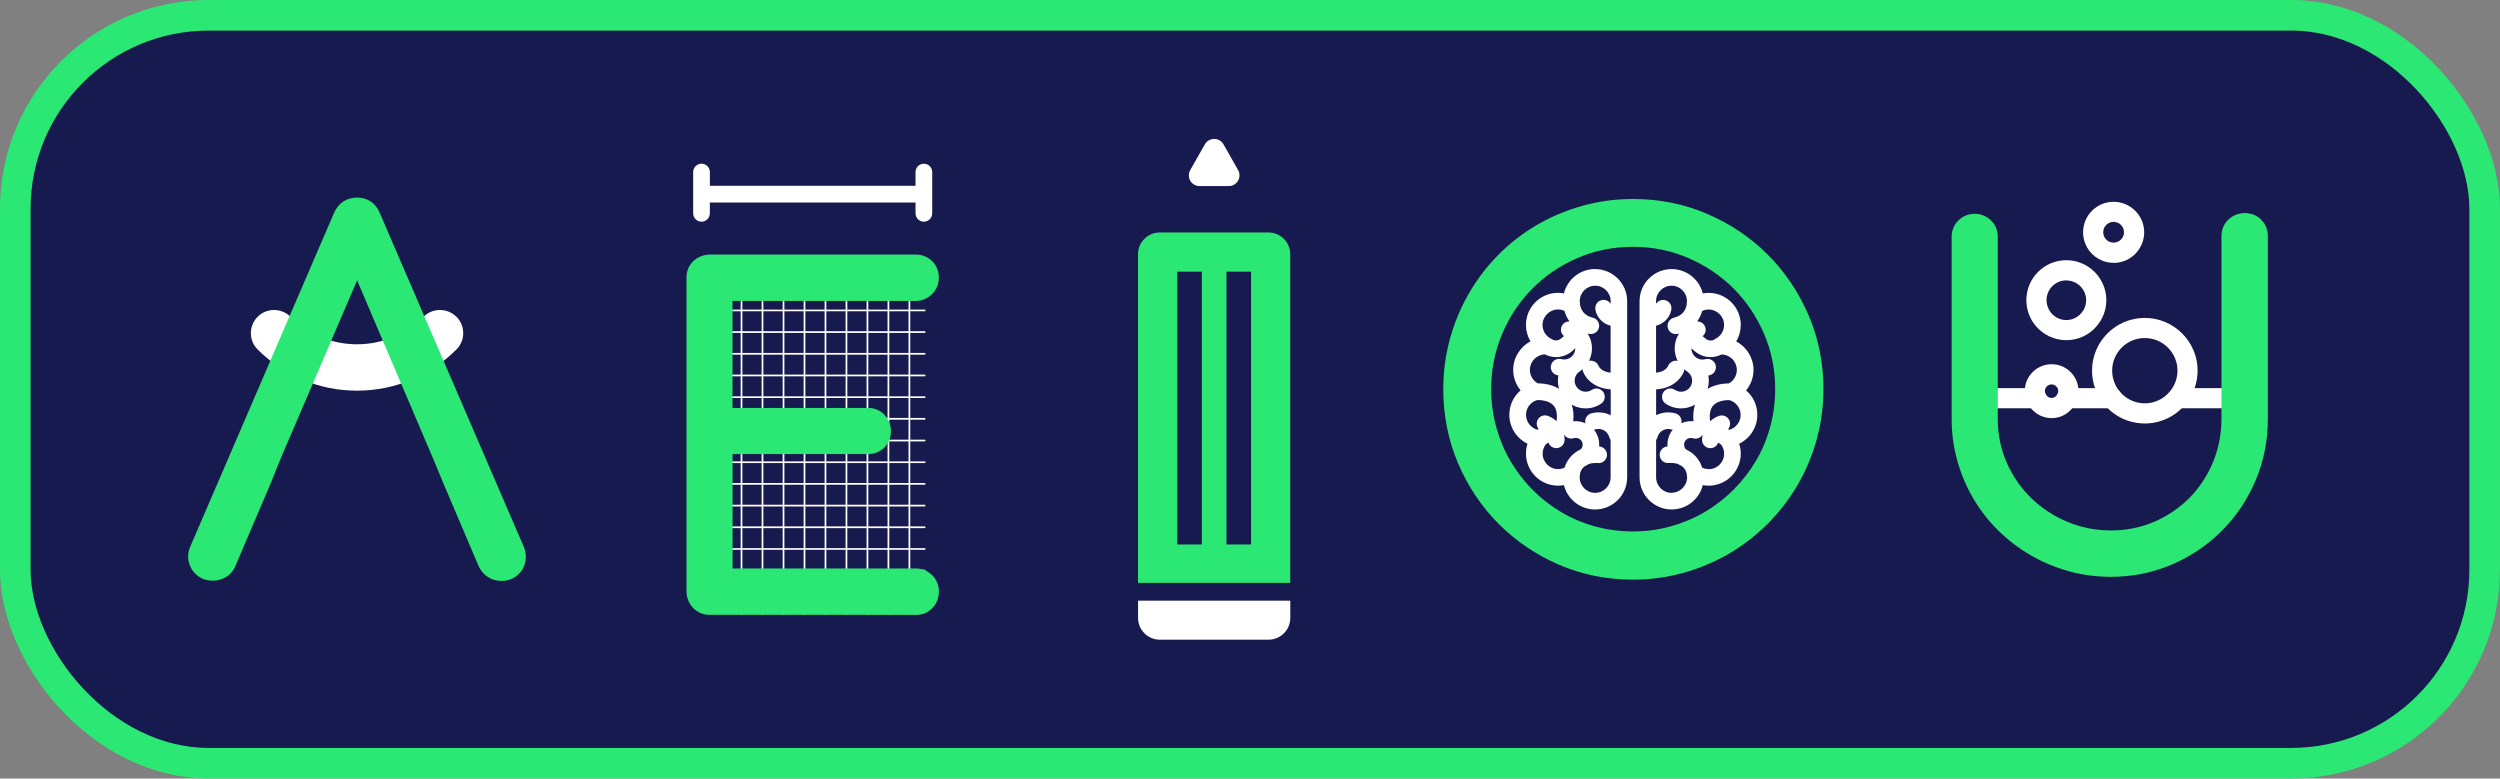 <svg xmlns="http://www.w3.org/2000/svg" id="b" data-name="Camada 2" viewBox="0 0 407.58 126.93"><rect x="0" y="0" width="407.58" height="126.93" fill="#808080" stroke="none"/><defs><style>      .d {        fill: #fff;      }      .e {        fill: #171a4e;        stroke: #2be773;        stroke-miterlimit: 10;        stroke-width: 4.99px;      }      .f {        fill: #2be773;      }    </style></defs><g id="c" data-name="Camada 7"><rect class="e" x="2.49" y="2.49" width="402.59" height="121.94" rx="31.55" ry="31.55"></rect><g><path class="f" d="M294.84,51.36c-1.61-3.74-3.84-7.05-6.64-9.85-2.8-2.8-6.12-5.03-9.87-6.64-3.77-1.62-7.84-2.43-12.11-2.43-2.84,0-5.63.38-8.27,1.12-2.63.74-5.12,1.79-7.4,3.12-2.28,1.33-4.38,2.96-6.25,4.84-1.87,1.88-3.48,4-4.81,6.29-1.33,2.29-2.37,4.78-3.09,7.4-.73,2.63-1.1,5.4-1.1,8.24,0,4.26.81,8.33,2.41,12.08,1.59,3.74,3.81,7.05,6.59,9.85,2.78,2.8,6.08,5.04,9.8,6.66,3.74,1.63,7.82,2.46,12.12,2.46,2.84,0,5.63-.38,8.27-1.12,2.63-.74,5.12-1.79,7.4-3.12,2.28-1.33,4.39-2.96,6.29-4.86,1.9-1.9,3.53-4.01,4.86-6.29,1.33-2.28,2.38-4.76,3.12-7.4.74-2.65,1.12-5.43,1.12-8.27,0-4.27-.82-8.33-2.44-12.09ZM288.6,69.62c-.55,1.98-1.33,3.84-2.34,5.53-1.01,1.71-2.24,3.28-3.64,4.69-1.41,1.41-2.99,2.63-4.71,3.64-1.72,1.01-3.58,1.79-5.54,2.34-1.95.54-4.02.82-6.15.82s-4.21-.28-6.18-.82c-1.97-.54-3.84-1.33-5.53-2.34-1.7-1.01-3.27-2.23-4.66-3.63-1.39-1.41-2.6-2.98-3.6-4.69-.99-1.7-1.77-3.56-2.32-5.54-.54-1.97-.82-4.05-.82-6.18,0-3.19.61-6.23,1.8-9.03,1.2-2.81,2.86-5.3,4.93-7.38,2.07-2.08,4.54-3.75,7.36-4.97,2.8-1.21,5.83-1.82,9.02-1.82s6.22.61,9.02,1.82c2.82,1.22,5.3,2.89,7.38,4.97,2.08,2.08,3.76,4.57,4.97,7.38,1.21,2.8,1.82,5.83,1.82,9.02,0,2.13-.28,4.21-.82,6.18Z"></path><path class="d" d="M260.05,43.86c-2.43,0-4.51,1.67-5.08,3.97-.32-.06-.64-.09-.96-.09-2.89,0-5.23,2.35-5.23,5.23,0,.95.26,1.88.74,2.69-1.71.89-2.82,2.68-2.82,4.64,0,1.22.43,2.41,1.21,3.34-1.16.98-1.84,2.43-1.84,3.99,0,2.02,1.17,3.84,2.96,4.71-.17.52-.25,1.07-.25,1.61,0,2.89,2.35,5.23,5.23,5.23.32,0,.65-.03.96-.09.57,2.3,2.65,3.97,5.08,3.97,2.89,0,5.23-2.35,5.23-5.23v-28.73c0-2.89-2.35-5.23-5.23-5.23ZM254.01,50.45c.36,0,.72.08,1.04.23.16.58.43,1.17.82,1.72-.24,0-.48.05-.7.17-.32.18-.54.47-.64.82-.1.35-.05.71.13,1.03.09.15.2.28.33.39-.1.06-.19.12-.27.2-.83.81-1.55.4-1.68.31-.02-.01-.04-.02-.06-.03-.03-.02-.06-.04-.1-.06-.86-.43-1.4-1.29-1.4-2.25,0-1.39,1.13-2.52,2.52-2.52ZM251.91,57.79c.53.27,1.17.43,1.8.43,1.07,0,2.08-.44,2.92-1.26.07-.07.13-.15.18-.23,0,.18,0,.37-.05.55-.12.43-.38.78-.75,1.02,0,0,0,0,0,0-.02.01-.03.02-.05.04-.01,0-.03.02-.04.03-.42.24-.9.3-1.37.18-.35-.1-.71-.05-1.03.13-.32.18-.54.47-.64.82-.1.35-.05.71.13,1.03.18.31.47.54.82.63.08.02.16.03.24.05-.14.74-.1,1.48.11,2.18-1.29-.78-2.75-.89-3.47-.89-.79-.44-1.29-1.28-1.29-2.2,0-1.38,1.11-2.5,2.49-2.52ZM254.81,70.25s-.02-.07-.04-.1c.01,0,.02,0,.04,0,0,.03,0,.06,0,.09ZM250.84,69.95l-.16.12c-1.09-.28-1.89-1.28-1.89-2.43s.76-2.12,1.85-2.42c.4,0,1.81.03,2.58.83.52.54.71,1.42.55,2.62,0,0,0,0,0,0-.53-.49-1.12-.78-1.53-.9-.71-.2-1.46.21-1.66.93-.13.45-.01.92.27,1.25ZM256.75,73.83c-.91.69-1.43,1.62-1.68,2.41-.33.15-.68.24-1.05.24-1.39,0-2.52-1.13-2.52-2.52,0-.55.18-1.05.49-1.49l.45-.33c.18.54.68.92,1.28.92h.04c.75-.02,1.34-.64,1.32-1.39,0-.31-.04-.59-.1-.86.13.24.33.43.57.55.32.16.69.19,1.03.08.28-.09.58-.07.84.07.26.13.46.36.55.64s.07.58-.07.84c-.06.11-.14.21-.23.29-.22.1-.43.21-.62.34-.11.06-.21.13-.3.21ZM262.58,77.83c0,1.39-1.13,2.52-2.52,2.52s-2.52-1.13-2.52-2.52c0-.14.01-.3.04-.46,0,0,0-.01,0-.02,0-.01,0-.02,0-.03.03-.2.17-.85.79-1.32.23-.09.45-.21.65-.35.39-.13.89-.2,1.52-.15.74.06,1.39-.51,1.45-1.26.05-.74-.51-1.4-1.26-1.45,0,0-.01,0-.02,0,.04-.49-.02-1-.17-1.48-.15-.47-.39-.9-.69-1.27.1,0,.19-.02.29-.04.46-.13.95-.07,1.37.17s.72.63.85,1.09c.05.17.12.32.22.45v6.11ZM262.58,67.69c-.98-.48-2.09-.59-3.15-.3-.7.19-1.12.91-.96,1.61-.63-.28-1.3-.39-1.98-.31.1-1.02.02-1.93-.25-2.72.42.24.88.42,1.38.52.29.06.6.09.9.09.89,0,1.75-.26,2.5-.76.3-.2.51-.51.58-.86.07-.36,0-.72-.2-1.02-.2-.3-.51-.51-.86-.58-.36-.07-.72,0-1.02.2-.4.27-.88.36-1.35.27-.47-.09-.88-.37-1.15-.77-.27-.4-.36-.88-.27-1.35.09-.46.36-.86.75-1.13.18-.12.36-.25.52-.39,0,.14.02.27.07.41.04.11.99,2.66,4.51,2.88v4.21ZM262.58,49.52c-.27-.42-.75-.68-1.29-.63-.74.08-1.28.75-1.2,1.5.09.82.74,2.25,2.49,2.71v7.66c-1.55-.16-1.94-1.04-1.95-1.08-.24-.64-.92-.99-1.57-.85.13-.27.24-.55.32-.85.32-1.16.16-2.38-.44-3.43-.04-.07-.08-.13-.12-.19.08.02.15.05.23.07.1.02.2.03.31.03.64,0,1.18-.43,1.32-1.05.17-.73-.29-1.46-1.02-1.62-1.49-.34-1.94-1.39-2.07-2.14,0-.03,0-.06,0-.09-.03-.16-.04-.31-.04-.44,0-.02,0-.03,0-.04.01-1.38,1.14-2.5,2.52-2.5s2.52,1.13,2.52,2.52v.42Z"></path><path class="d" d="M284.67,63.65c.77-.93,1.21-2.12,1.21-3.34,0-1.96-1.11-3.75-2.82-4.64.48-.8.74-1.74.74-2.69,0-2.89-2.35-5.23-5.23-5.23-.32,0-.65.03-.96.09-.57-2.3-2.65-3.97-5.08-3.97-2.89,0-5.23,2.35-5.23,5.23v28.73c0,2.89,2.35,5.23,5.23,5.23,2.43,0,4.51-1.67,5.08-3.97.32.06.64.09.96.09,2.89,0,5.23-2.35,5.23-5.23,0-.54-.09-1.09-.26-1.61,1.79-.87,2.96-2.69,2.96-4.71,0-1.56-.68-3-1.84-3.99ZM277.52,50.69c.33-.15.68-.23,1.04-.23,1.39,0,2.52,1.13,2.52,2.52,0,.96-.54,1.82-1.4,2.25-.04.02-.07.04-.11.07-.02.01-.04.02-.06.04-.13.09-.83.5-1.67-.32-.08-.08-.17-.14-.27-.2.13-.11.25-.24.33-.39.18-.31.23-.68.13-1.03-.09-.35-.32-.64-.64-.82-.22-.12-.46-.18-.7-.17.39-.55.66-1.14.82-1.72ZM275.95,56.96c.85.82,1.86,1.26,2.92,1.26.62,0,1.26-.16,1.8-.43,1.38.02,2.49,1.14,2.49,2.52,0,.92-.5,1.75-1.29,2.2-.72,0-2.19.11-3.48.89.22-.71.25-1.46.12-2.18.08-.02.16-.03.24-.05.35-.09.64-.32.82-.63.18-.31.23-.68.13-1.03-.09-.35-.32-.64-.64-.82-.32-.18-.68-.23-1.03-.13-.47.13-.95.06-1.37-.18-.02-.01-.04-.03-.06-.04,0,0-.02-.01-.03-.02,0,0,0,0,0,0-.37-.24-.63-.6-.75-1.03-.05-.18-.06-.36-.05-.54.05.08.11.16.18.23ZM277.8,70.15s-.03.07-.04.1c0-.03,0-.06,0-.09.01,0,.02,0,.04,0ZM270,53.1c1.75-.46,2.4-1.89,2.49-2.71.08-.73-.44-1.39-1.18-1.48-.54-.06-1.04.19-1.32.62v-.43c0-1.39,1.13-2.52,2.52-2.52s2.52,1.13,2.52,2.51c0,0,0,.02,0,.02,0,.14-.01.29-.04.45,0,.03,0,.06,0,.09-.13.74-.57,1.8-2.07,2.14-.73.17-1.19.9-1.02,1.63.14.62.69,1.05,1.32,1.05.1,0,.21-.01.3-.03.08-.02.15-.05.23-.07-.04.06-.08.13-.12.19-.6,1.05-.76,2.26-.44,3.43.08.3.19.58.33.85-.64-.15-1.32.2-1.57.83-.02.05-.4.94-1.96,1.09v-7.66ZM270,63.48c3.51-.21,4.47-2.76,4.51-2.88.05-.13.07-.27.07-.4.16.14.33.27.51.38.81.56,1.03,1.66.48,2.48-.27.4-.67.67-1.15.77-.47.09-.95,0-1.35-.27-.3-.2-.66-.27-1.02-.2-.36.07-.66.28-.86.58-.2.3-.27.66-.2,1.02.07.36.28.66.58.86.75.5,1.61.76,2.5.76.3,0,.6-.03.89-.09.49-.1.96-.28,1.38-.52-.26.8-.34,1.71-.25,2.72-.67-.08-1.35.03-1.98.31.16-.7-.26-1.42-.96-1.61-1.09-.3-2.2-.16-3.15.3v-4.21ZM272.52,80.35c-1.39,0-2.52-1.13-2.52-2.52v-6.11c.1-.13.18-.28.22-.45.26-.96,1.25-1.53,2.21-1.27.1.03.19.04.29.04-.31.37-.54.8-.69,1.27-.16.49-.21.99-.17,1.48,0,0-.02,0-.02,0-.75.05-1.31.71-1.25,1.45.05.74.69,1.31,1.45,1.25.64-.05,1.14.02,1.53.16.2.13.41.24.63.34.62.47.77,1.12.8,1.31,0,.01,0,.02,0,.03,0,0,0,.01,0,.02.03.17.05.32.05.46,0,1.39-1.13,2.52-2.52,2.52ZM278.56,76.48c-.37,0-.72-.08-1.05-.24-.25-.79-.77-1.7-1.67-2.39-.1-.09-.21-.17-.34-.23-.18-.12-.38-.23-.59-.32-.09-.09-.17-.18-.23-.3-.13-.26-.16-.56-.07-.84.09-.28.28-.51.54-.64.26-.13.56-.16.84-.07.34.11.71.08,1.03-.08.24-.12.44-.31.57-.55-.06.27-.09.55-.1.86-.02.75.57,1.37,1.34,1.39h.02c.59,0,1.09-.39,1.28-.92l.46.33c.32.43.5.94.5,1.49,0,1.39-1.13,2.52-2.52,2.52ZM281.9,70.07l-.16-.11c.28-.33.4-.8.27-1.24-.2-.72-.95-1.14-1.67-.94-.42.12-1,.41-1.54.9,0,0,0,0,0,0-.16-1.19.03-2.07.55-2.61.77-.81,2.16-.85,2.58-.84,1.09.3,1.85,1.28,1.85,2.42s-.8,2.15-1.89,2.43Z"></path></g><g><g><path class="d" d="M120.89,100.24c-.08,0-.14-.06-.14-.14v-54.23c0-.08.06-.14.14-.14s.14.06.14.14v54.23c0,.08-.06.14-.14.14Z"></path><path class="d" d="M124.31,100.24c-.08,0-.14-.06-.14-.14v-54.23c0-.08.06-.14.14-.14s.14.06.14.14v54.23c0,.08-.06.14-.14.14Z"></path><path class="d" d="M127.74,100.24c-.08,0-.14-.06-.14-.14v-54.23c0-.08.06-.14.14-.14s.14.06.14.14v54.23c0,.08-.06.14-.14.14Z"></path><path class="d" d="M131.16,100.24c-.08,0-.14-.06-.14-.14v-54.23c0-.08.06-.14.14-.14s.14.06.14.14v54.23c0,.08-.06.14-.14.14Z"></path><path class="d" d="M134.58,100.24c-.08,0-.14-.06-.14-.14v-54.23c0-.08.06-.14.14-.14s.14.06.14.14v54.23c0,.08-.06.14-.14.14Z"></path><path class="d" d="M138,100.24c-.08,0-.14-.06-.14-.14v-54.23c0-.08.06-.14.14-.14s.14.06.14.14v54.23c0,.08-.06.14-.14.14Z"></path><path class="d" d="M141.42,100.24c-.08,0-.14-.06-.14-.14v-54.23c0-.08.06-.14.14-.14s.14.06.14.14v54.23c0,.08-.06.14-.14.14Z"></path><path class="d" d="M144.84,100.24c-.08,0-.14-.06-.14-.14v-54.23c0-.08.06-.14.14-.14s.14.06.14.14v54.23c0,.08-.06.14-.14.14Z"></path><path class="d" d="M148.26,100.24c-.08,0-.14-.06-.14-.14v-54.23c0-.08.06-.14.14-.14s.14.06.14.14v54.23c0,.08-.06.14-.14.14Z"></path><path class="d" d="M150.75,96.71h-33.28c-.08,0-.14-.06-.14-.14s.06-.14.14-.14h33.28c.08,0,.14.06.14.14s-.06.14-.14.14Z"></path><path class="d" d="M150.75,93.17h-33.28c-.08,0-.14-.06-.14-.14s.06-.14.14-.14h33.28c.08,0,.14.06.14.14s-.06.14-.14.14Z"></path><path class="d" d="M150.75,89.64h-33.28c-.08,0-.14-.06-.14-.14s.06-.14.14-.14h33.28c.08,0,.14.06.14.14s-.06.14-.14.14Z"></path><path class="d" d="M150.75,86.1h-33.28c-.08,0-.14-.06-.14-.14s.06-.14.14-.14h33.28c.08,0,.14.06.14.14s-.06.14-.14.14Z"></path><path class="d" d="M150.75,82.57h-33.28c-.08,0-.14-.06-.14-.14s.06-.14.14-.14h33.28c.08,0,.14.06.14.14s-.06.14-.14.14Z"></path><path class="d" d="M150.75,79.03h-33.28c-.08,0-.14-.06-.14-.14s.06-.14.14-.14h33.28c.08,0,.14.06.14.14s-.06.14-.14.14Z"></path><path class="d" d="M150.75,75.5h-33.28c-.08,0-.14-.06-.14-.14s.06-.14.14-.14h33.28c.08,0,.14.06.14.14s-.06.14-.14.14Z"></path><path class="d" d="M150.75,71.96h-33.28c-.08,0-.14-.06-.14-.14s.06-.14.14-.14h33.28c.08,0,.14.06.14.14s-.06.14-.14.14Z"></path><path class="d" d="M150.75,68.42h-33.28c-.08,0-.14-.06-.14-.14s.06-.14.14-.14h33.28c.08,0,.14.06.14.14s-.06.14-.14.14Z"></path><path class="d" d="M150.75,64.89h-33.28c-.08,0-.14-.06-.14-.14s.06-.14.14-.14h33.28c.08,0,.14.06.14.14s-.06.14-.14.14Z"></path><path class="d" d="M150.75,61.35h-33.28c-.08,0-.14-.06-.14-.14s.06-.14.14-.14h33.28c.08,0,.14.06.14.14s-.06.14-.14.14Z"></path><path class="d" d="M150.75,57.82h-33.28c-.08,0-.14-.06-.14-.14s.06-.14.14-.14h33.28c.08,0,.14.06.14.14s-.06.14-.14.14Z"></path><path class="d" d="M150.75,54.28h-33.28c-.08,0-.14-.06-.14-.14s.06-.14.14-.14h33.28c.08,0,.14.06.14.14s-.06.14-.14.14Z"></path><path class="d" d="M150.75,50.75h-33.28c-.08,0-.14-.06-.14-.14s.06-.14.14-.14h33.28c.08,0,.14.06.14.14s-.06.14-.14.14Z"></path><path class="d" d="M150.75,47.21h-33.28c-.08,0-.14-.06-.14-.14s.06-.14.14-.14h33.28c.08,0,.14.06.14.14s-.06.14-.14.14Z"></path></g><path class="d" d="M114.37,36.14c.75,0,1.36-.61,1.36-1.36v-1.76h33.53v1.76c0,.75.61,1.36,1.36,1.36s1.36-.61,1.36-1.36v-6.73c0-.75-.61-1.36-1.36-1.36s-1.36.61-1.36,1.36v2.24h-33.53v-2.24c0-.75-.61-1.36-1.36-1.36s-1.36.61-1.36,1.36v6.73c0,.75.61,1.36,1.36,1.36Z"></path><path class="f" d="M149.31,92.68h-29.88v-18.65h22.07c1.05,0,1.98-.37,2.68-1.08.7-.7,1.07-1.62,1.07-2.64s-.35-1.89-1-2.62c-.71-.8-1.7-1.21-2.8-1.18h-22.03v-17.45h29.88c1.04,0,1.97-.4,2.69-1.14.7-.73,1.07-1.65,1.07-2.66,0-1.07-.39-2-1.12-2.71-.71-.69-1.62-1.05-2.63-1.05h-33.55c-.97,0-1.86.33-2.59.95-.82.7-1.25,1.67-1.25,2.81v51.1c0,.95.3,1.82.88,2.53.62.77,1.5,1.23,2.55,1.34h.1s33.82.01,33.82.01c.05,0,.1,0,.16,0,.99,0,1.88-.38,2.57-1.1.7-.73,1.07-1.66,1.07-2.7s-.38-1.94-1.1-2.66c-.72-.72-1.64-1.1-2.66-1.1Z"></path></g><g><path class="f" d="M210.35,95.03v-53.58c0-1.96-1.59-3.55-3.55-3.55h-17.72c-1.96,0-3.55,1.59-3.55,3.55v53.58M195.94,88.77h-4.01v-44.48h4.01v44.48ZM199.95,44.29h4.01v44.48h-4.01v-44.48Z"></path><path class="d" d="M195.57,30.34h4.76c.62,0,1.19-.33,1.51-.87.31-.53.32-1.2.01-1.74l-2.38-4.2c-.31-.55-.89-.88-1.52-.88s-1.21.34-1.52.88l-2.38,4.2c-.31.54-.3,1.2,0,1.74.31.53.89.87,1.51.87Z"></path><path class="d" d="M185.54,97.93v2.81c0,1.96,1.59,3.55,3.55,3.55h17.72c1.96,0,3.55-1.59,3.55-3.55v-2.81"></path></g><g><path class="d" d="M74.4,51.64c-1.47-1.47-3.87-1.47-5.35,0-1.41,1.41-3.05,2.52-4.88,3.29-1.89.8-3.9,1.2-5.97,1.2s-4.08-.41-5.97-1.2c-1.83-.77-3.47-1.88-4.88-3.29-1.47-1.47-3.87-1.47-5.34,0-.71.71-1.11,1.66-1.11,2.67s.39,1.96,1.11,2.67c2.1,2.1,4.55,3.75,7.28,4.91,2.83,1.2,5.83,1.8,8.92,1.8s6.09-.61,8.92-1.8c2.73-1.15,5.18-2.81,7.28-4.91.71-.71,1.11-1.66,1.11-2.67s-.39-1.96-1.11-2.67Z"></path><path class="f" d="M85.37,89.09l-23.49-54.45c-.65-1.54-1.99-2.43-3.65-2.43s-2.95.82-3.69,2.31l-23.48,54.5c-.46,1-.51,2.05-.15,3.05.37,1.01,1.09,1.79,2.1,2.27l.22.09c1.23.41,2.53.29,3.59-.34.71-.42,1.26-1.07,1.58-1.87l5.75-13.47,1.58-3.93,12.49-29.11,12.41,29.1,1.65,3.98,5.75,13.5.05.11c.73,1.47,2.08,2.31,3.69,2.31.65,0,1.25-.13,1.78-.4.98-.49,1.67-1.29,1.99-2.31.29-.93.24-1.93-.17-2.92Z"></path></g><g><path class="d" d="M363.81,66.56h-8.38c-.91,0-1.64-.73-1.64-1.64s.73-1.64,1.64-1.64h8.38c.91,0,1.64.73,1.64,1.64s-.73,1.64-1.64,1.64Z"></path><path class="d" d="M331.56,66.56h-11.31c-.91,0-1.64-.73-1.64-1.64s.73-1.64,1.64-1.64h11.31c.91,0,1.64.73,1.64,1.64s-.73,1.64-1.64,1.64Z"></path><path class="d" d="M344.35,66.56h-6.81c-.91,0-1.64-.73-1.64-1.64s.73-1.64,1.64-1.64h6.81c.91,0,1.64.73,1.64,1.64s-.73,1.64-1.64,1.64Z"></path><path class="d" d="M349.66,69.04c-2.52,0-4.91-1.11-6.56-3.05-1.31-1.56-2.03-3.53-2.03-5.57,0-4.74,3.85-8.59,8.59-8.59s8.62,3.85,8.62,8.59c0,2.06-.74,4.04-2.08,5.58-1.6,1.92-3.99,3.04-6.55,3.04ZM349.66,55.11c-2.93,0-5.31,2.38-5.31,5.31,0,1.26.45,2.49,1.26,3.45,1.02,1.2,2.5,1.89,4.05,1.89s3.05-.69,4.05-1.88c.84-.97,1.29-2.19,1.29-3.46,0-2.93-2.4-5.31-5.34-5.31Z"></path><path class="d" d="M336.87,55.46c-1.9,0-3.71-.84-4.97-2.31-1-1.18-1.54-2.68-1.54-4.22,0-3.59,2.92-6.51,6.51-6.51s6.53,2.92,6.53,6.51c0,1.56-.56,3.06-1.57,4.23-1.2,1.45-3.02,2.3-4.96,2.3ZM336.87,45.71c-1.78,0-3.22,1.45-3.22,3.22,0,.77.27,1.51.76,2.1.62.73,1.52,1.15,2.46,1.15s1.85-.42,2.45-1.14c.53-.61.79-1.33.79-2.1,0-1.78-1.46-3.22-3.25-3.22Z"></path><path class="d" d="M344.58,42.85c-1.46,0-2.84-.64-3.79-1.76-.76-.9-1.18-2.05-1.18-3.22,0-2.74,2.23-4.97,4.97-4.97s4.99,2.23,4.99,4.97c0,1.19-.43,2.34-1.2,3.24-.91,1.1-2.3,1.75-3.78,1.75ZM344.58,36.17c-.93,0-1.69.76-1.69,1.69,0,.4.14.79.4,1.1.32.38.8.6,1.29.6s.97-.22,1.28-.59c.29-.33.42-.7.42-1.11,0-.93-.76-1.69-1.7-1.69Z"></path><path class="d" d="M334.47,68.17c-1.69,0-3.22-.99-3.92-2.53-.3-.58-.45-1.21-.45-1.88,0-2.41,1.96-4.38,4.38-4.38s4.38,1.96,4.38,4.38c0,.67-.15,1.3-.45,1.88-.7,1.54-2.23,2.53-3.92,2.53ZM334.47,62.67c-.6,0-1.09.49-1.09,1.09,0,.14.03.26.09.37.02.04.04.09.06.13.17.39.52.62.94.62s.77-.23.94-.62c.02-.05.04-.09.06-.13.06-.11.09-.23.09-.37,0-.6-.49-1.09-1.09-1.09Z"></path><path class="f" d="M368.65,35.81c-.7-.7-1.63-1.07-2.68-1.07-1,0-1.91.35-2.63,1.02-.77.71-1.17,1.65-1.17,2.74v29.73c0,2.54-.47,4.94-1.4,7.16-.93,2.22-2.22,4.17-3.84,5.8-1.62,1.63-3.55,2.94-5.73,3.88-2.17.93-4.53,1.41-7.03,1.41s-4.9-.47-7.11-1.4c-2.23-.93-4.21-2.23-5.89-3.86-1.67-1.62-3.02-3.56-4-5.77-.97-2.19-1.47-4.59-1.47-7.14v-29.69c0-1.07-.39-2-1.13-2.71-.72-.68-1.63-1.05-2.63-1.05s-1.92.36-2.63,1.05c-.74.71-1.13,1.64-1.13,2.71v29.69c0,2.34.31,4.64.93,6.83.61,2.18,1.49,4.25,2.62,6.16,1.12,1.91,2.5,3.67,4.08,5.22,1.58,1.55,3.35,2.9,5.25,4,1.91,1.11,3.98,1.98,6.17,2.59,2.2.62,4.52.93,6.89.93,3.54,0,6.9-.68,10.01-2.02,3.09-1.34,5.82-3.19,8.13-5.51,2.31-2.32,4.15-5.07,5.47-8.17,1.33-3.11,2-6.49,2-10.02v-29.82c0-1.05-.37-1.98-1.08-2.68Z"></path></g></g></svg>